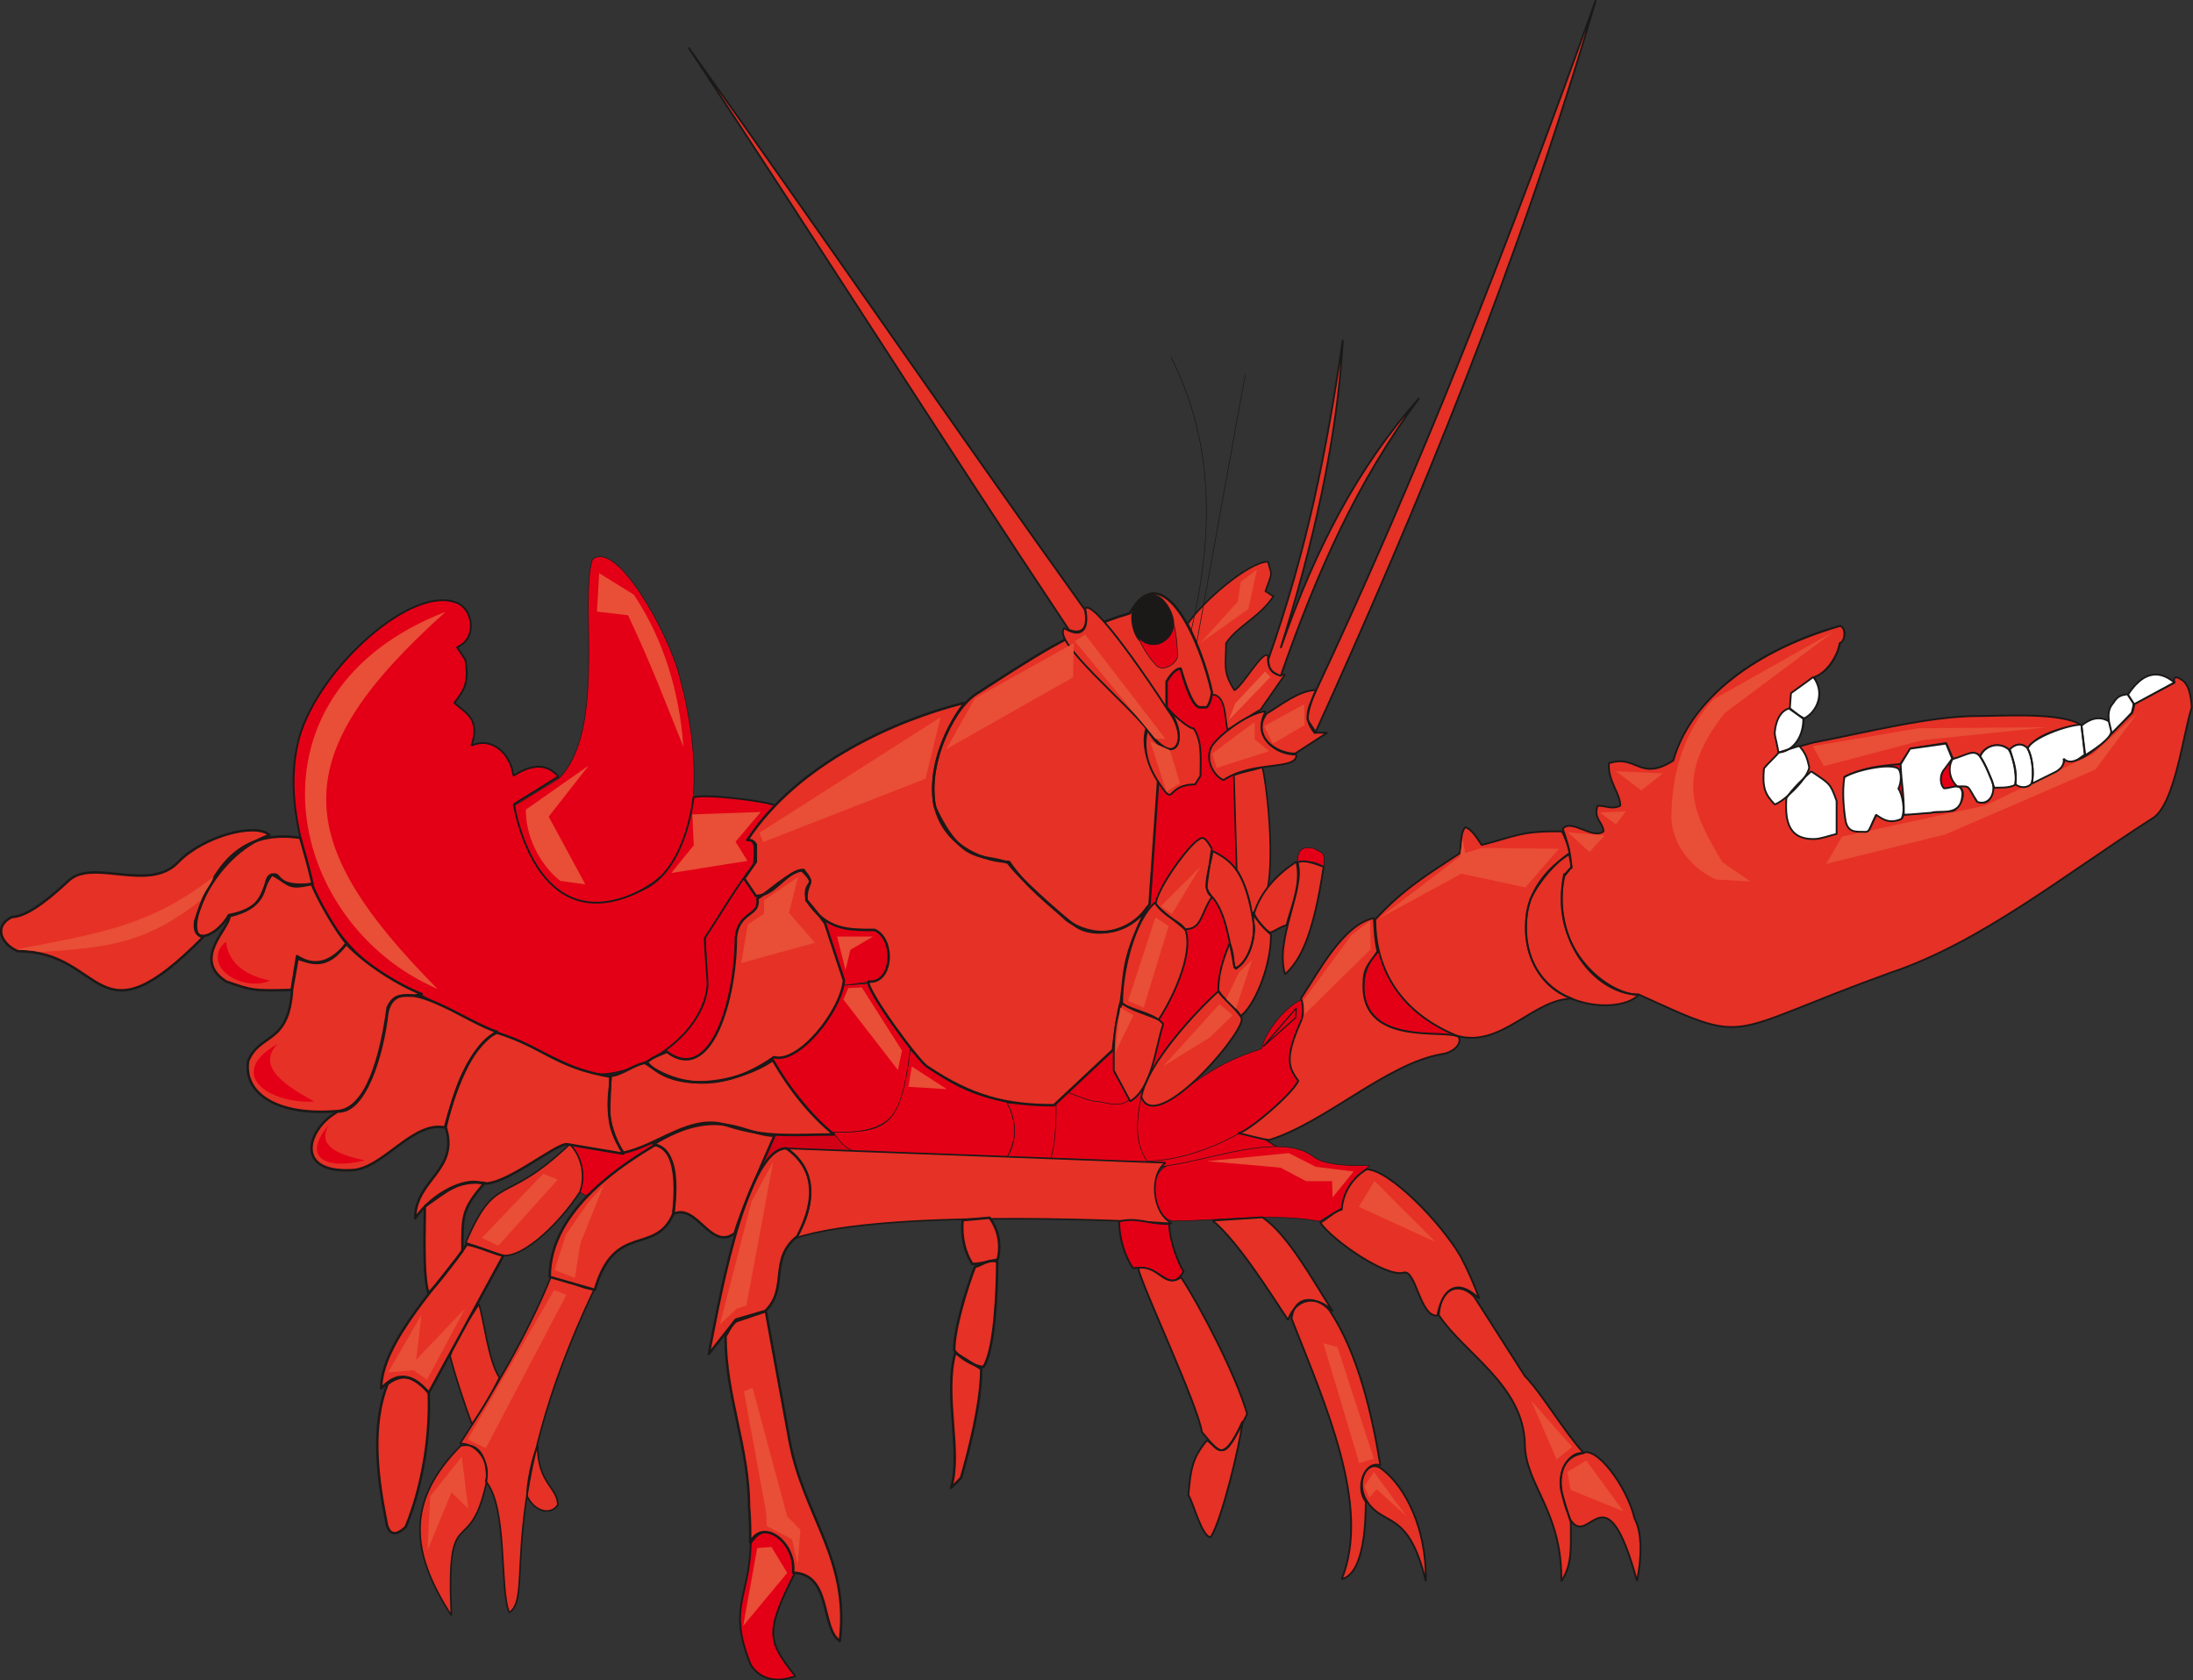 <svg xmlns="http://www.w3.org/2000/svg" xml:space="preserve" width="206.2mm" height="597.128" fill-rule="evenodd" stroke-linejoin="round" stroke-width="28.222" preserveAspectRatio="xMidYMid" version="1.2" viewBox="0 0 20620 15799"><rect x="0" y="0" width="20620" height="15799" fill="#333333" stroke="none"/><defs class="ClipPathGroup"><clipPath id="a" clipPathUnits="userSpaceOnUse"><path d="M0 0h20620v15799H0z"/></clipPath></defs><g class="SlideGroup"><g class="Slide" clip-path="url(#a)"><g class="Page"><g class="com.sun.star.drawing.PolyPolygonShape"><path fill="none" d="M17456 6887h2437v1279h-2437z" class="BoundingBox"/><path fill="#E30016" d="m19068 6888-1611 124 15 36 111 1116 2308-918-823-358Z"/><path fill="none" stroke="#1B1918" d="m19068 6888-1611 124 15 36 111 1116 2308-918-823-358Z"/></g><g class="com.sun.star.drawing.PolyPolygonShape"><path fill="none" d="M6898 10362h1264v799H6898z" class="BoundingBox"/><path fill="#D20016" d="m8160 10363-25 658-1188 138-48-751 1261-45Z"/><path fill="none" stroke="#1B1918" d="m8160 10363-25 658-1188 138-48-751 1261-45Z"/></g><g class="com.sun.star.drawing.ClosedBezierShape"><path fill="none" d="M9725 6070h2440v4990H9725z" class="BoundingBox"/><path fill="#E30016" d="M11235 6076c479 358 425 1654 631 2226l-750 1923 1042 653-2382 175-45-922c500-1352 956-3906 1504-4055Z"/><path fill="none" stroke="#1B1918" stroke-linecap="round" stroke-linejoin="bevel" stroke-width="11" d="M11235 6076c479 358 425 1654 631 2226l-750 1923 1042 653-2382 175-45-922c500-1352 956-3906 1504-4055Z"/></g><g class="com.sun.star.drawing.ClosedBezierShape"><path fill="none" d="M7261 9243h1303v1409H7261z" class="BoundingBox"/><path fill="#E30016" d="M7933 9263c-187 445-362 640-669 685 0 81 528 739 581 698 606 15 659-234 715-791-153-190-274-371-401-609l-226 17Z"/><path fill="none" stroke="#1B1918" stroke-linecap="round" stroke-linejoin="bevel" stroke-width="6" d="M7933 9263c-187 445-362 640-669 685 0 81 528 739 581 698 606 15 659-234 715-791-153-190-274-371-401-609l-226 17Z"/></g><g class="com.sun.star.drawing.ClosedBezierShape"><path fill="none" d="M7833 9865h1711v1048H7833z" class="BoundingBox"/><path fill="#E30016" d="M8560 9868c280 285 531 425 903 486 89 185 117 331-8 554-1297-104-1409 61-1619-262 531 0 630-74 724-778Z"/><path fill="none" stroke="#1B1918" stroke-linecap="round" stroke-linejoin="bevel" stroke-width="6" d="M8560 9868c280 285 531 425 903 486 89 185 117 331-8 554-1297-104-1409 61-1619-262 531 0 630-74 724-778Z"/></g><g class="com.sun.star.drawing.ClosedBezierShape"><path fill="none" d="M9451 10370h483v559h-483z" class="BoundingBox"/><path fill="#E30016" d="m9469 10373 461 10c0 200-7 379-58 542l-418-26c120-155 104-377 15-526Z"/><path fill="none" stroke="#1B1918" stroke-linecap="round" stroke-linejoin="bevel" stroke-width="6" d="m9469 10373 461 10c0 200-7 379-58 542l-418-26c120-155 104-377 15-526Z"/></g><g class="com.sun.star.drawing.ClosedBezierShape"><path fill="none" d="M10040 9862h587v525h-587z" class="BoundingBox"/><path fill="#E30016" d="m10478 9865-435 407c96 35 167 66 238 81 116 0 225 76 342-15-26-38-110-201-153-265l8-208Z"/><path fill="none" stroke="#1B1918" stroke-linecap="round" stroke-linejoin="bevel" stroke-width="6" d="m10478 9865-435 407c96 35 167 66 238 81 116 0 225 76 342-15-26-38-110-201-153-265l8-208Z"/></g><g class="com.sun.star.drawing.ClosedBezierShape"><path fill="none" d="M12197 7966h259v190h-259z" class="BoundingBox"/><path fill="#E30016" d="M12202 8114c-9-161 90-153 156-136 80 51 98 20 93 174-54-38-141-72-249-38Z"/><path fill="none" stroke="#1B1918" stroke-linecap="round" stroke-linejoin="bevel" stroke-width="6" d="M12202 8114c-9-161 90-153 156-136 80 51 98 20 93 174-54-38-141-72-249-38Z"/></g><g class="com.sun.star.drawing.ClosedBezierShape"><path fill="none" d="M11160 5273h932v3317h-932z" class="BoundingBox"/><path fill="#E63126" d="m11602 7288 26 889c54 81 135 282 135 404 292 0 157-1168 107-1367-92 28-176 41-268 74Zm0 0Zm250-616c-79 41-235 150-311 188-26-119-13-330-147-330-33-218-138-495-226-665 132-201 572-584 755-584 35 147 48 71-26 281 26 0 51 41 79 41-132 201-343 282-448 445 0 200-35 266 79 442 80-41 270-387 316-323-15 145 79 201 160 173l-231 332Z"/><path fill="none" stroke="#1B1918" stroke-linecap="round" stroke-linejoin="bevel" stroke-width="15" d="m11602 7288 26 889c54 81 135 282 135 404 292 0 157-1168 107-1367-92 28-176 41-268 74Zm250-616c-79 41-235 150-311 188-26-119-13-330-147-330-33-218-138-495-226-665 132-201 572-584 755-584 35 147 48 71-26 281 26 0 51 41 79 41-132 201-343 282-448 445 0 200-35 266 79 442 80-41 270-387 316-323-15 145 79 201 160 173l-231 332Z"/></g><g class="com.sun.star.drawing.ClosedBezierShape"><path fill="none" d="M10692 9398h1572v1522h-1572z" class="BoundingBox"/><path fill="#E30016" d="M10731 10308c-52 250-57 438 53 608 423 0 1112-282 1432-765-81-104-152-181 16-540 43-71 30-160 5-210-130 50-330 274-377 460-346 109-531 234-850 475-254 115-256-5-279-28Z"/><path fill="none" stroke="#1B1918" stroke-linecap="round" stroke-linejoin="bevel" stroke-width="6" d="M10731 10308c-52 250-57 438 53 608 423 0 1112-282 1432-765-81-104-152-181 16-540 43-71 30-160 5-210-130 50-330 274-377 460-346 109-531 234-850 475-254 115-256-5-279-28Z"/></g><g class="com.sun.star.drawing.ClosedBezierShape"><path fill="none" d="M12822 8945h914v806h-914z" class="BoundingBox"/><path fill="#E30016" d="M12968 8948c-166 137-204 465-23 621 162 158 540 148 787 178-316-117-636-344-764-799Z"/><path fill="none" stroke="#1B1918" stroke-linecap="round" stroke-linejoin="bevel" stroke-width="6" d="M12968 8948c-166 137-204 465-23 621 162 158 540 148 787 178-316-117-636-344-764-799Z"/></g><g class="com.sun.star.drawing.ClosedBezierShape"><path fill="none" d="M10852 10777h2034v709h-2034z" class="BoundingBox"/><path fill="#E30016" d="M12612 11360c33-252 196-336 269-402-30-4-393 23-532-83-304-237-996 39-1370 83-227 101-99 521 54 521 425 0 946-78 1371 3l208-122Z"/><path fill="none" stroke="#1B1918" stroke-linecap="round" stroke-linejoin="bevel" stroke-width="6" d="M12612 11360c33-252 196-336 269-402-30-4-393 23-532-83-304-237-996 39-1370 83-227 101-99 521 54 521 425 0 946-78 1371 3l208-122Z"/></g><g class="com.sun.star.drawing.ClosedBezierShape"><path fill="none" d="M5335 10744h843v498h-843z" class="BoundingBox"/><path fill="#E30016" d="M5514 11238c-28 0-38-28-66-28 71-150 15-364-109-456-7 5 630 94 509 84 78 0 218-91 325-91l-659 491Z"/><path fill="none" stroke="#1B1918" stroke-linecap="round" stroke-linejoin="bevel" stroke-width="6" d="M5514 11238c-28 0-38-28-66-28 71-150 15-364-109-456-7 5 630 94 509 84 78 0 218-91 325-91l-659 491Z"/></g><g class="com.sun.star.drawing.ClosedBezierShape"><path fill="none" d="M7752 8658h607v611h-607z" class="BoundingBox"/><path fill="#E30016" d="M7755 8661c0 121 211 522 183 603l239-33c217 16 232-404 60-494-141 0-286 7-482-76Z"/><path fill="none" stroke="#1B1918" stroke-linecap="round" stroke-linejoin="bevel" stroke-width="6" d="M7755 8661c0 121 211 522 183 603l239-33c217 16 232-404 60-494-141 0-286 7-482-76Z"/></g><g class="com.sun.star.drawing.ClosedBezierShape"><path fill="none" d="M6253 8257h883v1713h-883z" class="BoundingBox"/><path fill="#E30016" d="M7123 8440c53 193-168 81-206 389 15 835-380 1365-661 1040 450-438 406-399 375-1070 126-181 238-532 375-539l117 180Z"/><path fill="none" stroke="#1B1918" stroke-linecap="round" stroke-linejoin="bevel" stroke-width="6" d="M7123 8440c53 193-168 81-206 389 15 835-380 1365-661 1040 450-438 406-399 375-1070 126-181 238-532 375-539l117 180Z"/></g><g class="com.sun.star.drawing.ClosedBezierShape"><path fill="none" d="M4838 5231h1693v3264H4838z" class="BoundingBox"/><path fill="#E30016" d="M5255 7318c450-444 191-1672 315-2058 234-190 708 696 809 1060 229 821 224 1667-254 1985-765 515-1198-150-1284-733l414-254Z"/><path fill="none" stroke="#1B1918" stroke-linecap="round" stroke-linejoin="bevel" stroke-width="6" d="M5255 7318c450-444 191-1672 315-2058 234-190 708 696 809 1060 229 821 224 1667-254 1985-765 515-1198-150-1284-733l414-254Z"/></g><g class="com.sun.star.drawing.ClosedBezierShape"><path fill="none" d="M10711 5659h137v114h-137z" class="BoundingBox"/><path fill="#FFF" d="M10780 5772c37 0 67-25 67-57 0-31-30-56-67-56-36 0-69 25-69 56 0 32 33 57 69 57Z"/></g><g fill="none" class="com.sun.star.drawing.OpenBezierShape"><path d="M11008 3355h340v2571h-340z" class="BoundingBox"/><path stroke="#1B1918" stroke-linecap="round" stroke-linejoin="bevel" stroke-width="6" d="M11202 5922c213-915 213-1761-191-2564"/></g><g fill="none" class="com.sun.star.drawing.LineShape"><path d="M11249 3523h463v2525h-463z" class="BoundingBox"/><path stroke="#1B1918" stroke-linecap="round" stroke-linejoin="bevel" stroke-width="6" d="m11252 6044 456-2518"/></g><g class="com.sun.star.drawing.PolyPolygonShape"><path fill="none" d="M11486 8161h878v835h-878z" class="BoundingBox"/><path fill="#FFF" d="m12282 8161-120 765 201-758-81-7Zm0 0Zm-725 7-71 114 142 332 33 381 73-287-177-540Z"/></g><g class="com.sun.star.drawing.PolyPolygonShape"><path fill="none" d="M11869 9471h326v377h-326z" class="BoundingBox"/><path fill="#E30016" d="m12188 9477-313 364 308-273 5-91Z"/><path fill="none" stroke="#1B1918" stroke-linecap="round" stroke-linejoin="bevel" stroke-width="11" d="m12188 9477-313 364 308-273 5-91Z"/></g><g class="com.sun.star.drawing.ClosedBezierShape"><path fill="none" d="M1877 8567h236v188h-236z" class="BoundingBox"/><path fill="#E30016" d="M1919 8567c-52 53-52 112-23 186 103 8 182-43 215-148-64-13-128-26-192-38Z"/></g><g class="com.sun.star.drawing.PolyPolygonShape"><path fill="none" d="M11554 6314h393v457h-393z" class="BoundingBox"/><path fill="#EB5B40" d="m11895 6314-281 300-60 156 392-406-51-50Z"/></g><g class="com.sun.star.drawing.ClosedBezierShape"><path fill="none" d="M6949 14390h538v1412h-538z" class="BoundingBox"/><path fill="#E30016" d="M7059 14508c189-279 395 38 418 274-290 573-260 644 0 976-148 61-323 46-418-106-220-546-13-619 0-1144Z"/><path fill="none" stroke="#1B1918" stroke-linecap="round" stroke-linejoin="bevel" stroke-width="17" d="M7059 14508c189-279 395 38 418 274-290 573-260 644 0 976-148 61-323 46-418-106-220-546-13-619 0-1144Z"/></g><g class="com.sun.star.drawing.ClosedBezierShape"><path fill="none" d="M3941 10749h7088v4448H3941z" class="BoundingBox"/><path fill="#E63126" d="m10960 10932-3563-135c305 198 260 587 82 843 889-292 3450-147 3541-137-195-101-213-470-60-571Zm0 0Zm-5905 2660c0 356 190 394 190 557-74 107-223 56-290-84 0-120 49-364 100-473Zm0 0Zm-823-843c50 201 149 488 205 640 84-114 181-277 259-437-106-163-142-528-193-691-104 163-221 330-271 488Zm0 0Zm101 843c-520 522-474 999-89 1596-51-1111 165-508 328-1240 15-109 0-402-239-356Zm0 0Zm846-1585c-208 521-564 1123-853 1565 149-8 299 178 241 355 208 238 129 1017 221 1233 244-147-163-1013 800-3039-135 0-277-114-409-114Zm0 0Zm274-801c56-155 16-338-96-449-628 599-689 251-978 927l302 106c181 93 569-269 772-584Z"/><path fill="none" stroke="#1B1918" stroke-linecap="round" stroke-linejoin="bevel" stroke-width="15" d="m10960 10932-3563-135c305 198 260 587 82 843 889-292 3450-147 3541-137-195-101-213-470-60-571Zm-5905 2660c0 356 190 394 190 557-74 107-223 56-290-84 0-120 49-364 100-473Zm-823-843c50 201 149 488 205 640 84-114 181-277 259-437-106-163-142-528-193-691-104 163-221 330-271 488Zm101 843c-520 522-474 999-89 1596-51-1111 165-508 328-1240 15-109 0-402-239-356Z"/><path fill="none" stroke="#1B1918" stroke-linecap="round" stroke-linejoin="bevel" stroke-width="15" d="M5179 12007c-208 521-564 1123-853 1565 149-8 299 178 241 355 208 238 129 1017 221 1233 244-147-163-1013 800-3039-135 0-277-114-409-114Zm274-801c56-155 16-338-96-449-628 599-689 251-978 927l302 106c181 93 569-269 772-584Z"/></g><g class="com.sun.star.drawing.ClosedBezierShape"><path fill="none" d="M10514 11461h625v590h-625z" class="BoundingBox"/><path fill="#E30016" d="M10523 11483c0 157 50 318 129 440 278-38 340 259 477 31-58-89-135-306-135-446-214 0-288-65-471-25Z"/><path fill="none" stroke="#1B1918" stroke-linecap="round" stroke-linejoin="bevel" stroke-width="17" d="M10523 11483c0 157 50 318 129 440 278-38 340 259 477 31-58-89-135-306-135-446-214 0-288-65-471-25Z"/></g><g class="com.sun.star.drawing.ClosedBezierShape"><path fill="none" d="M15674 5876h1680v2464h-1680z" class="BoundingBox"/><path fill="#E30016" d="M17303 5885c-521 137-1715 632-1614 1809 104 970 1164 604 1507 363 53 0 86-145 86-221-198 69-510 148-482-343-28 0-82 64-107 64-114-125-107-130-107-343l137-143-33-186c21-106 49-226 148-228l5-140c89-51 134-84 211-168 122-2 223-180 249-312 73-69 33-132 0-152Z"/><path fill="none" stroke="#1B1918" stroke-linecap="round" stroke-linejoin="bevel" stroke-width="17" d="M17303 5885c-521 137-1715 632-1614 1809 104 970 1164 604 1507 363 53 0 86-145 86-221-198 69-510 148-482-343-28 0-82 64-107 64-114-125-107-130-107-343l137-143-33-186c21-106 49-226 148-228l5-140c89-51 134-84 211-168 122-2 223-180 249-312 73-69 33-132 0-152Z"/></g><g class="com.sun.star.drawing.ClosedBezierShape"><path fill="none" d="M2751 5634h4552v4477H2751z" class="BoundingBox"/><path fill="#E30016" d="m5251 7300-421 262c117 576 466 1224 1266 775 234-135 376-473 425-839 78-40 693 33 772 77-237 251-125 147-272 327 81-10 81 48 68 226-165 206-304 452-462 691 0 125 26 367 26 446-54 563-859 960-1194 800-575-277-1294-559-1876-920-211-122-584-524-660-887-109-402-238-846-109-1326 185-649 1074-1458 1496-1258 137 66 180 330-13 411l79 119c35 211-8 280-104 404 99 92 251 148 160 403 175-87 365 56 396 282 150-94 296-133 423 7Z"/><path fill="none" stroke="#1B1918" stroke-linecap="round" stroke-linejoin="bevel" stroke-width="17" d="m5251 7300-421 262c117 576 466 1224 1266 775 234-135 376-473 425-839 78-40 693 33 772 77-237 251-125 147-272 327 81-10 81 48 68 226-165 206-304 452-462 691 0 125 26 367 26 446-54 563-859 960-1194 800-575-277-1294-559-1876-920-211-122-584-524-660-887-109-402-238-846-109-1326 185-649 1074-1458 1496-1258 137 66 180 330-13 411l79 119c35 211-8 280-104 404 99 92 251 148 160 403 175-87 365 56 396 282 150-94 296-133 423 7Z"/></g><g class="com.sun.star.drawing.ClosedBezierShape"><path fill="none" d="M-2 5568h11410v9874H-2z" class="BoundingBox"/><path fill="#E63126" d="M10623 5766c-551 160-947 442-1450 762-239 162-478 726-373 1087 106 363 480 488 688 488 160 238 394 409 546 551 234 162 569 167 775-153l81-1168c-81-119-160-320-109-483 216 399 447 104 188-200v-244c25-38 76-120 132-120 25 82 104 364 183 364h56c25 0 55-102 55-143-99-452-454-1304-772-741Zm0 0Zm-1552 841c-641 160-1568 566-2043 1290 26 0 53 0 79 43v163l-109 157 109 163c185 0 289-244 449-244 120 150 26 94 26 282 185 284 381 282 642 282 196 86 171 510-58 485-25 79 479 762 555 802 421 282 739 361 1189 361l556-521c0-55 53-416 73-449 41-305 8-394 244-887-145 226-492 300-675 168-107-74-552-470-628-589-233-94-429 38-691-531-91-521 285-978 282-975Zm0 0Zm-1230 4059c-373 0-630 36-998-83-343-121-656 190-983 254-183-280-122-400-122-723 107 0 241-122 348-122 277 308 889 176 1181-25 162 282 353 518 574 699Zm0 0Zm-719-2218c79-43 315-264 419-264 168 167-2 74 46 287-25-41 129 150 170 208l178 539c-28 289-427 787-658 721-297 213-757 381-1206 58 68-66 149-81 198-109 421 318 650-503 650-1067 23-261 229-200 203-373Zm0 0Zm1929 3024c-15 162 23 304 91 411 79 0 148-23 239-41 33-134 10-276-76-393l-254 23Zm0 0Zm117 436c-79 204-196 585-196 785 54 82 198 158 275 158 109-160 129-744 129-988-81-36-160 45-208 45Zm0 0Zm-186 811c-111 401 66 937-40 1270l94-94c73-252 190-704 190-1024l-244-152Zm0 0Zm-1781-391 221 1209c132 718 569 1110 475 1892-183-122-74-633-440-643 31-284-287-523-403-284 0-81 0-229-11-333 0-564-221-1041-221-1605 26-41 49-102 99-142l280-94Zm0 0Zm-536 401 254-323 277-81c221-213 30-488 300-701 243-462 78-701-102-828-399 0-666 1628-729 1933Zm0 0Zm617-2052c-86 200-310 688-373 917-226 172-356-285-577-181 41-335 21-607-188-655 615-377 849-81 1138-81Zm0 0Zm-1123 88c-264 161-990 595-990 1240l424 122c185-645 566-318 737-714 25-223 40-620-171-648Zm0 0Zm-2514 2246c-165 406-86 922-15 1283 20 144 91 152 185 61 140-336 234-808 216-1258-104-124-216-213-386-86Zm0 0Zm744-1311c-213 323-805 910-805 1354 165-180 300-117 449 38l699-1285c-117-31-236-89-343-107Zm0 0Zm168-579c-264-23-348 76-562 221 0 201-20 653 33 813 54-38 267-318 320-394 0-325-10-388 209-640Zm0 0Zm117-1411c447 140 541 323 1069 414-13 199-74 390 117 723l-526-89c-102-18-622 427-818 363-140-46-442 86-612 333 0-363 417-452 287-856 63-293 246-806 483-888Zm0 0Zm-491 890c-307-63-591 402-886 402-542 23-399-402-119-552 251 12 416-514 464-925 82-437 765 109 1029 173-290 200-386 538-488 902Zm0 0Zm-929-1728c-178 254-333 181-456 140l-51 287c-30 528-307 409-414 678-45 313 290 513 824 470 292 0 429-531 488-975 81-173 175-79 320-127-208-79-526-275-711-473Zm0 0Zm-323-561c-232 56-204 0-374-89-122 152-49 307-399 391 0 119-361 404-31 615 244 84 249 89 615 79l51-318c219 145 377-13 468-117-83-89-264-396-330-561Zm0 0Zm-397-460c-130-119-617 8-856 252-274 294-800-36-1031 175-120 112-374 343-534 343-179 86-101 256 54 322 830 0 716 910 1745-134-209-10 73-767 622-958Zm0 0Zm289 26c-485-69-789 160-988 784-30 232 199 145 318-58 439-79 287-371 411-379 89-25 11 127 375 87-49-206-66-259-116-434Z"/><path fill="none" stroke="#1B1918" stroke-linecap="round" stroke-width="23" d="M10623 5766c-551 160-947 442-1450 762-239 162-478 726-373 1087 106 363 480 488 688 488 160 238 394 409 546 551 234 162 569 167 775-153l81-1168c-81-119-160-320-109-483 216 399 447 104 188-200v-244c25-38 76-120 132-120 25 82 104 364 183 364h56c25 0 55-102 55-143-99-452-454-1304-772-741Z"/><path fill="none" stroke="#1B1918" stroke-linecap="round" stroke-width="23" d="M9071 6607c-641 160-1568 566-2043 1290 26 0 53 0 79 43v163l-109 157 109 163c185 0 289-244 449-244 120 150 26 94 26 282 185 284 381 282 642 282 196 86 171 510-58 485-25 79 479 762 555 802 421 282 739 361 1189 361l556-521c0-55 53-416 73-449 41-305 8-394 244-887-145 226-492 300-675 168-107-74-552-470-628-589-233-94-429 38-691-531-91-521 285-978 282-975Zm-1230 4059c-373 0-630 36-998-83-343-121-656 190-983 254-183-280-122-400-122-723 107 0 241-122 348-122 277 308 889 176 1181-25 162 282 353 518 574 699Z"/><path fill="none" stroke="#1B1918" stroke-linecap="round" stroke-width="23" d="M7122 8448c79-43 315-264 419-264 168 167-2 74 46 287-25-41 129 150 170 208l178 539c-28 289-427 787-658 721-297 213-757 381-1206 58 68-66 149-81 198-109 421 318 650-503 650-1067 23-261 229-200 203-373Zm1929 3024c-15 162 23 304 91 411 79 0 148-23 239-41 33-134 10-276-76-393l-254 23Z"/><path fill="none" stroke="#1B1918" stroke-linecap="round" stroke-width="23" d="M9168 11908c-79 204-196 585-196 785 54 82 198 158 275 158 109-160 129-744 129-988-81-36-160 45-208 45Z"/><path fill="none" stroke="#1B1918" stroke-linecap="round" stroke-width="23" d="M8982 12719c-111 401 66 937-40 1270l94-94c73-252 190-704 190-1024l-244-152Zm-1781-391 221 1209c132 718 569 1110 475 1892-183-122-74-633-440-643 31-284-287-523-403-284 0-81 0-229-11-333 0-564-221-1041-221-1605 26-41 49-102 99-142l280-94Z"/><path fill="none" stroke="#1B1918" stroke-linecap="round" stroke-width="23" d="m6665 12729 254-323 277-81c221-213 30-488 300-701 243-462 78-701-102-828-399 0-666 1628-729 1933Z"/><path fill="none" stroke="#1B1918" stroke-linecap="round" stroke-width="23" d="M7282 10677c-86 200-310 688-373 917-226 172-356-285-577-181 41-335 21-607-188-655 615-377 849-81 1138-81Z"/><path fill="none" stroke="#1B1918" stroke-linecap="round" stroke-width="23" d="M6159 10765c-264 161-990 595-990 1240l424 122c185-645 566-318 737-714 25-223 40-620-171-648Zm-2514 2246c-165 406-86 922-15 1283 20 144 91 152 185 61 140-336 234-808 216-1258-104-124-216-213-386-86Z"/><path fill="none" stroke="#1B1918" stroke-linecap="round" stroke-width="23" d="M4389 11700c-213 323-805 910-805 1354 165-180 300-117 449 38l699-1285c-117-31-236-89-343-107Z"/><path fill="none" stroke="#1B1918" stroke-linecap="round" stroke-width="23" d="M4557 11121c-264-23-348 76-562 221 0 201-20 653 33 813 54-38 267-318 320-394 0-325-10-388 209-640Z"/><path fill="none" stroke="#1B1918" stroke-linecap="round" stroke-width="23" d="M4674 9710c447 140 541 323 1069 414-13 199-74 390 117 723l-526-89c-102-18-622 427-818 363-140-46-442 86-612 333 0-363 417-452 287-856 63-293 246-806 483-888Z"/><path fill="none" stroke="#1B1918" stroke-linecap="round" stroke-width="23" d="M4183 10600c-307-63-591 402-886 402-542 23-399-402-119-552 251 12 416-514 464-925 82-437 765 109 1029 173-290 200-386 538-488 902Z"/><path fill="none" stroke="#1B1918" stroke-linecap="round" stroke-width="23" d="M3254 8872c-178 254-333 181-456 140l-51 287c-30 528-307 409-414 678-45 313 290 513 824 470 292 0 429-531 488-975 81-173 175-79 320-127-208-79-526-275-711-473Z"/><path fill="none" stroke="#1B1918" stroke-linecap="round" stroke-width="23" d="M2931 8311c-232 56-204 0-374-89-122 152-49 307-399 391 0 119-361 404-31 615 244 84 249 89 615 79l51-318c219 145 377-13 468-117-83-89-264-396-330-561Zm-397-460c-130-119-617 8-856 252-274 294-800-36-1031 175-120 112-374 343-534 343-179 86-101 256 54 322 830 0 716 910 1745-134-209-10 73-767 622-958Z"/><path fill="none" stroke="#1B1918" stroke-linecap="round" stroke-width="23" d="M2823 7877c-485-69-789 160-988 784-30 232 199 145 318-58 439-79 287-371 411-379 89-25 11 127 375 87-49-206-66-259-116-434Z"/></g><g class="com.sun.star.drawing.ClosedBezierShape"><path fill="none" d="M6465-6h14153v14882H6465z" class="BoundingBox"/><path fill="#E63126" d="M11925 6201c364-1034 549-1958 701-3006-50 939-284 1942-584 2897 330-945 729-1704 1303-2350-581 780-960 1629-1303 2614-66-33-112-43-117-155Zm0 0Zm-1722-465C8899 3915 7779 2273 6474 447c1262 1910 2311 3572 3577 5475 165 61 173-74 152-186Zm0 0Zm-195 170c170 107 236 0 195-182 64-117 630 718 780 955 198 259 86 561-188 190-193-254-913-846-787-963Zm0 0Zm779 956c224 378 425 104 199-199 27 41 185 186 238 186 82 122 64 282 64 444l-51 82c-295 0-173 243-356-39-109-170-129-332-94-474Zm0 0Zm1565-321c1008-2146 1829-4242 2652-6538-716 2456-1669 4755-2639 6892-120-140-59-244-13-354Zm0 0Zm-442 168c132-79 307-221 465-221-25 43-81 201-81 280l81 121h104l-302 196c-181 0-419-170-267-376Zm0 0Zm-10-20c-125 236 84 406 290 406 5 153-402 51-686 239-92-38-183-198-107-323 81-119 371-322 503-322Zm0 0Zm-338 2179c-58 140-107 285-107 445 51 83 158 162 209 241 122-86 287-450 287-767-51-41-145-158-176-196 54 295-63 452-154 518-36-35-6-111-59-241Zm0 0Zm-104 450c-183 162-671 675-726 995 129 356 916-538 944-724 0-81-200-213-218-271Zm0 0Zm-909 117c-82 200-77 386-77 629l155 290c206-124 232-483 310-726-81-102-269-120-388-193Zm0 0Zm312-950c-185 160-310 619-310 942 38 58 277 124 343 160 109-163 333-600 254-841-51-58-264-200-287-261Zm0 0Zm533-506c-53-94-81-124-129-81-81 43-373 434-399 597 89 134 221 157 277 241 158 0 145-142 251-302-25-41-38-51-50-94l50-361Zm0 0Zm8 23c-23 150-112 363-10 424 140 153 170 450 216 673 107 0 201-282 183-399-76-490-193-602-389-698Zm0 0Zm389 587c68-224 238-384 399-488 50 203-44 412-94 599-31 0-112 54-148 67-25 0-112-77-157-178Zm0 0Zm409-480c78 236-219 724-117 1051 132-122 261-327 363-1013-25 0-168-76-246-38Zm0 0Zm3533-958c-315 201-348-63-605 25-12 168 107 280 107 399-79 38-132 0-213 0-44 120 55 163 55 242-106 78-297-122-383-26 41 117 79 244 79 363l-66 87c-148 706 442 1122 703 1110 1070 487 767 371 2366-206 846-282 1641-925 2461-1450 211-120 292-800 371-1044-5-94-23-229-107-267-22-20-78-30-53 33l-378 201c-8 40-16 71-23 86-221 213-452 511-635 439-21 127-209 181-305 221-71 54-102 31-152 8-107 28-102 28-206 28-41 165-81 150-158 137-48-61-53-178-183-150 115 59-2 237-50 237l-458 35-17 36c-92 43-163 12-239-36l-79 160c-56 0-114 5-167-28-82-101-59-330-56-488 175-86 345-104 525-119l99-147 333-51 64 147c155-12 155-99 256-25 26-76 163-155 280-53 17-21 68-97 167-21 79-112 257-185 503-218-188-122-736-84-973-84-452 0-1051 155-1545 249l-218 61c91-84 139-219 124-282 235-158 133-323 102-394 115-40 219-193 239-320 56-13 61-157 0-160-879 257-1418 742-1565 1265Zm0 0Zm-976 879c0 38 21 91 21 132-28 0-46 56-71 56-125 625 297 1133 703 1133-200 221-1171 127-1051-783 56-282 269-462 398-538Zm0 0Zm-1061 1707c421 122 719-348 1087-348-341-109-528-526-391-937 81-171 233-343 365-430 0-40-45-165-71-205-383-8-449 50-754 127-53-79-102-155-155-166-48 54-36 163-51 244-297 196-533 336-795 623 3 548 310 904 765 1092Zm0 0Zm-1461-142c28-77 18-143-2-209 162-241 396-696 685-754 6 114 11 213 34 312-51 82-130 148-130 270-53 642 765 454 894 535 33 64-48 145-155 161-518 86-1095 642-1625 807-54 0-270-63-295-63 79 0 521-376 566-493-89-119-134-206 28-566Zm0 0Zm-1534 2327c41 181 561 1285 600 1542 208 251 213 251 426-170-104-361-437-1004-622-1285-160 111-211-120-404-87Zm0 0Zm645 1621c-127 160-150 246-172 513 48 76 127 396 210 396 104-163 272-851 300-1090-203 452-249 214-338 181Zm0 0Zm1654 274c-135-119-269 112-145 300 157 241 389 71 551 749 10-500-195-886-406-1049Zm0 0Zm-856-1420c317 808 749 1763 472 2449 219-51 226-569 226-729-101-122-15-389 137-341-78-482-210-1051-475-1452-91-120-327-178-360 73Zm0 0Zm-742-922c239 201 523 653 709 935 71-206 272-241 421-81-182-280-421-724-663-884l-467 30Zm0 0Zm2113 894c33-183 143-396 394-160-51-142-112-277-175-396-186-320-673-819-884-819-119 69-224 207-234 380-51 0-178 119-203 119 107 162 622 521 785 472 117-33 152 419 317 404Zm0 0Zm1377 1293c-127-20-254 155-211 361l89 292c0 241 15 391-89 551 8-660-338-904-343-1285-10-556-571-856-810-1217 23-284 213-302 333-173l477 747c158 160 369 523 554 724Zm0 0Zm-15 3c-142 25-305 157-112 622 180 282 328-516 627 577 46-216 49-458-22-585-69-299-364-698-493-614Z"/><path fill="none" stroke="#1B1918" stroke-linecap="round" stroke-linejoin="bevel" stroke-width="17" d="M11925 6201c364-1034 549-1958 701-3006-50 939-284 1942-584 2897 330-945 729-1704 1303-2350-581 780-960 1629-1303 2614-66-33-112-43-117-155Zm-1722-465C8899 3915 7779 2273 6474 447c1262 1910 2311 3572 3577 5475 165 61 173-74 152-186Z"/><path fill="none" stroke="#1B1918" stroke-linecap="round" stroke-linejoin="bevel" stroke-width="17" d="M10008 5906c170 107 236 0 195-182 64-117 630 718 780 955 198 259 86 561-188 190-193-254-913-846-787-963Z"/><path fill="none" stroke="#1B1918" stroke-linecap="round" stroke-linejoin="bevel" stroke-width="17" d="M10787 6862c224 378 425 104 199-199 27 41 185 186 238 186 82 122 64 282 64 444l-51 82c-295 0-173 243-356-39-109-170-129-332-94-474Zm1565-321c1008-2146 1829-4242 2652-6538-716 2456-1669 4755-2639 6892-120-140-59-244-13-354Z"/><path fill="none" stroke="#1B1918" stroke-linecap="round" stroke-linejoin="bevel" stroke-width="17" d="M11910 6709c132-79 307-221 465-221-25 43-81 201-81 280l81 121h104l-302 196c-181 0-419-170-267-376Z"/><path fill="none" stroke="#1B1918" stroke-linecap="round" stroke-linejoin="bevel" stroke-width="17" d="M11900 6689c-125 236 84 406 290 406 5 153-402 51-686 239-92-38-183-198-107-323 81-119 371-322 503-322Zm-338 2179c-58 140-107 285-107 445 51 83 158 162 209 241 122-86 287-450 287-767-51-41-145-158-176-196 54 295-63 452-154 518-36-35-6-111-59-241Z"/><path fill="none" stroke="#1B1918" stroke-linecap="round" stroke-linejoin="bevel" stroke-width="17" d="M11458 9318c-183 162-671 675-726 995 129 356 916-538 944-724 0-81-200-213-218-271Z"/><path fill="none" stroke="#1B1918" stroke-linecap="round" stroke-linejoin="bevel" stroke-width="17" d="M10549 9435c-82 200-77 386-77 629l155 290c206-124 232-483 310-726-81-102-269-120-388-193Z"/><path fill="none" stroke="#1B1918" stroke-linecap="round" stroke-linejoin="bevel" stroke-width="17" d="M10861 8485c-185 160-310 619-310 942 38 58 277 124 343 160 109-163 333-600 254-841-51-58-264-200-287-261Z"/><path fill="none" stroke="#1B1918" stroke-linecap="round" stroke-linejoin="bevel" stroke-width="17" d="M11394 7979c-53-94-81-124-129-81-81 43-373 434-399 597 89 134 221 157 277 241 158 0 145-142 251-302-25-41-38-51-50-94l50-361Z"/><path fill="none" stroke="#1B1918" stroke-linecap="round" stroke-linejoin="bevel" stroke-width="17" d="M11402 8002c-23 150-112 363-10 424 140 153 170 450 216 673 107 0 201-282 183-399-76-490-193-602-389-698Zm389 587c68-224 238-384 399-488 50 203-44 412-94 599-31 0-112 54-148 67-25 0-112-77-157-178Z"/><path fill="none" stroke="#1B1918" stroke-linecap="round" stroke-linejoin="bevel" stroke-width="17" d="M12200 8109c78 236-219 724-117 1051 132-122 261-327 363-1013-25 0-168-76-246-38Zm3533-958c-315 201-348-63-605 25-12 168 107 280 107 399-79 38-132 0-213 0-44 120 55 163 55 242-106 78-297-122-383-26 41 117 79 244 79 363l-66 87c-148 706 442 1122 703 1110 1070 487 767 371 2366-206 846-282 1641-925 2461-1450 211-120 292-800 371-1044-5-94-23-229-107-267-22-20-78-30-53 33l-378 201c-8 40-16 71-23 86-221 213-452 511-635 439-21 127-209 181-305 221-71 54-102 31-152 8-107 28-102 28-206 28-41 165-81 150-158 137-48-61-53-178-183-150 115 59-2 237-50 237l-458 35-17 36c-92 43-163 12-239-36l-79 160c-56 0-114 5-167-28-82-101-59-330-56-488 175-86 345-104 525-119l99-147 333-51 64 147c155-12 155-99 256-25 26-76 163-155 280-53 17-21 68-97 167-21 79-112 257-185 503-218-188-122-736-84-973-84-452 0-1051 155-1545 249l-218 61c91-84 139-219 124-282 235-158 133-323 102-394 115-40 219-193 239-320 56-13 61-157 0-160-879 257-1418 742-1565 1265Z"/><path fill="none" stroke="#1B1918" stroke-linecap="round" stroke-linejoin="bevel" stroke-width="17" d="M14757 8030c0 38 21 91 21 132-28 0-46 56-71 56-125 625 297 1133 703 1133-200 221-1171 127-1051-783 56-282 269-462 398-538Z"/><path fill="none" stroke="#1B1918" stroke-linecap="round" stroke-linejoin="bevel" stroke-width="17" d="M13696 9737c421 122 719-348 1087-348-341-109-528-526-391-937 81-171 233-343 365-430 0-40-45-165-71-205-383-8-449 50-754 127-53-79-102-155-155-166-48 54-36 163-51 244-297 196-533 336-795 623 3 548 310 904 765 1092Z"/><path fill="none" stroke="#1B1918" stroke-linecap="round" stroke-linejoin="bevel" stroke-width="17" d="M12235 9595c28-77 18-143-2-209 162-241 396-696 685-754 6 114 11 213 34 312-51 82-130 148-130 270-53 642 765 454 894 535 33 64-48 145-155 161-518 86-1095 642-1625 807-54 0-270-63-295-63 79 0 521-376 566-493-89-119-134-206 28-566Zm-1534 2327c41 181 561 1285 600 1542 208 251 213 251 426-170-104-361-437-1004-622-1285-160 111-211-120-404-87Z"/><path fill="none" stroke="#1B1918" stroke-linecap="round" stroke-linejoin="bevel" stroke-width="17" d="M11346 13543c-127 160-150 246-172 513 48 76 127 396 210 396 104-163 272-851 300-1090-203 452-249 214-338 181Zm1654 274c-135-119-269 112-145 300 157 241 389 71 551 749 10-500-195-886-406-1049Z"/><path fill="none" stroke="#1B1918" stroke-linecap="round" stroke-linejoin="bevel" stroke-width="17" d="M12144 12397c317 808 749 1763 472 2449 219-51 226-569 226-729-101-122-15-389 137-341-78-482-210-1051-475-1452-91-120-327-178-360 73Z"/><path fill="none" stroke="#1B1918" stroke-linecap="round" stroke-linejoin="bevel" stroke-width="17" d="M11402 11475c239 201 523 653 709 935 71-206 272-241 421-81-182-280-421-724-663-884l-467 30Zm2113 894c33-183 143-396 394-160-51-142-112-277-175-396-186-320-673-819-884-819-119 69-224 207-234 380-51 0-178 119-203 119 107 162 622 521 785 472 117-33 152 419 317 404Z"/><path fill="none" stroke="#1B1918" stroke-linecap="round" stroke-linejoin="bevel" stroke-width="17" d="M14892 13662c-127-20-254 155-211 361l89 292c0 241 15 391-89 551 8-660-338-904-343-1285-10-556-571-856-810-1217 23-284 213-302 333-173l477 747c158 160 369 523 554 724Z"/><path fill="none" stroke="#1B1918" stroke-linecap="round" stroke-linejoin="bevel" stroke-width="17" d="M14877 13665c-142 25-305 157-112 622 180 282 328-516 627 577 46-216 49-458-22-585-69-299-364-698-493-614Z"/></g><g class="com.sun.star.drawing.ClosedBezierShape"><path fill="none" d="M157 5354h19945v9933H157z" class="BoundingBox"/><path fill="#E94E36" d="M4190 5752c-1953 752-1539 2911-76 3546-1397-1410-1420-2205 76-3546Zm0 0Zm754 1860c0 312 183 561 324 670l236 33-345-637 376-480-591 414Zm0 0Zm669-1862 293 35c226 483 335 778 520 1237-38-520-185-1006-465-1430l-327-203-21 361Zm0 0ZM1886 8465c-493 389-843 447-1511 485-74-18-145-15-218-25 784-153 1242-214 1851-681-23 74-96 147-122 221Zm0 0Zm4426-257 716-114-112-180 237-280-643 23 13 290-211 261Zm0 0Zm2532-1465L7140 7830l38 86 1524-594 142-579Zm0 0Zm1253-696-930 518-269 478 1191-674 8-322Zm0 0Zm106-81 755 980h-94l-757-917 96-63Zm0 0Zm676 175 58 114 51-30-30-148-79 64Zm0 0Zm787-671-28 186-353 391 452-320 82-373-153 116Zm0 0Zm-851 1501 153 473 127-81-94-310-186-82Zm0 0Zm983-185-401 300 43 134 493-157-135-112v-165Zm0 0Zm465-165-378 206 84 165 297-175-3-196Zm0 0Zm-1349 1900 107 71 267-444-374 373Zm0 0Zm-50 104-257 785 147 63 234-767-124-81Zm0 0Zm-206 920-125-72-48 425 173-353Zm0 0Zm808-105-526 582 437-269 213-208-124-105Zm0 0Zm185-299-122 251 92 92 152-458-122 115Zm0 0Zm-4148-894-84 335 244 282-693 190 61-363 152-99 3-130 317-215Zm0 0Zm706 558h-338l79 315 46-190 213-125Zm0 0Zm-279 592 513 663 38-183-378-594-127 7-46 107Zm0 0Zm643 630-31 191 361 22-330-213Zm0 0Zm-4043 1611 155 74 560-622-138-54-577 602Zm0 0Zm-566 722-315 543 239-20 127 89 360-673-462 485 51-424Zm0 0Zm378 1336 61 488-157-153-226 544 25-508 297-371Zm0 0Zm984-1522-758 1441-170-82 812-1404 116 45Zm0 0Zm211-876-216 310-106 333 190 73 53-327 219-544-140 155Zm0 0Zm1529 0-297 1153 163-150 86-25 252-1354-204 376Zm0 0Zm135 2906 10 145 236 124 54 236 25-327-124-125-326-1211-81 35 206 1123Zm0 0Zm-81 350 134-10 148 244-414 498 132-732Zm0 0Zm5456-1889 342 1049-137 43-338-1128 133 36Zm0 0Zm342 1173-88 137 45 104 69-78 277 251-303-414Zm0 0Zm1997-107-178 107 31 170 496 201-349-478Zm0 0Zm-518-563 239 553 147-117-386-436Zm0 0Zm-1473-2065-148 243 722 331-574-574Zm0 0Zm-394 154 198-243-356-44-254-129-769 76 691 61 241 127h244l5 152Zm0 0Zm180-2469-452 614 5 137 625-614-5-267-173 130Zm0 0Zm1042-905-23 168-770 589 782-426 602 129 315-363-726-8-155 48-25-137Zm0 0Zm990-58 203 185 143-155-346-30Zm0 0Zm302-185 151 111 94-124-245 13Zm0 0Zm151-389 237 180 205-160-442-20Zm0 0Zm2045-1311-1128 635c-320 348-393 772-396 1100 0 300 241 521 422 594l322 18-264-180c-274-460-457-795 20-1402l1024-765Zm0 0Zm79 1926 1348-293 1016-485 417-386-399 534-1409 609-1121 277 148-256Zm0 0Zm-275-851 107 188 925-244 1176-122-1214 10-994 168Z"/></g><g class="com.sun.star.drawing.ClosedBezierShape"><path fill="none" d="M16572 6333h3883v1565h-3883z" class="BoundingBox"/><path fill="#FFF" d="m20066 6621 379-205c-87-69-252-167-437 116l58 89Zm0 0Zm-236 161c8 38 18 77 26 112 63-66 127-127 188-194 7-25 15-56 17-86-17-28-38-59-56-87-58 8-94 16-134 82-43 48-51 99-41 173Zm0 0Zm-223 318c35-21 259-160 243-229l-22-89c-84-53-176-28-257 41l36 277Zm0 0Zm-541-61c30-99 376-226 505-226l31 282-61 43c-44 23-94 38-138-5 11 51-22 94-71 122l-226 112c21-115-2-262-40-328Zm0 0Zm-447 74c40-102 172-140 259-74 38 23 94 251 68 340-51 33-172 26-195 26-26-84-79-209-132-292Zm0 0Zm279-69c30 109 69 185 53 330 43 38 125 36 153-13 23-96 5-256-41-327-53-54-117-38-165 10Zm0 0Zm-170 292c46 114-21 242-135 204-105-158-56-148-189-146-76-66-91-180-46-256 230-71 228-147 370 198Zm0 0Zm-372-203-58-142-338 48-89 147c7 188 33 272 30 474 54 0 229-18 254-18 94-31 292 48 297-184-12-109-101-46-172-46-36-28-49-124 5-183l71-96Zm0 0Zm-506 282c34-71 28-168-5-191-86-53-416 23-503 84-22 135-7 301 13 418 23 89 76 91 125 94 111 0 71 25 160-160 78 55 134 83 238 40 44-78 6-242-28-285Zm0 0Zm-820-163c180 120 180 115 239 278v310c-61 15-153 48-208 48-275 8-272-221-265-383 51-85 183-207 234-253Zm0 0Zm-112-239-193 61c-28 39-96 97-139 150-17 181 10 244 101 339 79-23 297-224 325-346-23-107-38-135-94-204Zm0 0Zm-89-354 127 100c0 204-129 315-236 315 0-40-30-139-33-180 10-142 69-219 142-235Zm0 0Zm11-142 210-152c115 150 33 330-86 389-48-25-81-49-135-87 3-63 5-63 11-150Z"/><path fill="none" stroke="#1B1918" stroke-linecap="round" stroke-linejoin="bevel" stroke-width="17" d="m20066 6621 379-205c-87-69-252-167-437 116l58 89Z"/><path fill="none" stroke="#1B1918" stroke-linecap="round" stroke-linejoin="bevel" stroke-width="17" d="M19830 6782c8 38 18 77 26 112 63-66 127-127 188-194 7-25 15-56 17-86-17-28-38-59-56-87-58 8-94 16-134 82-43 48-51 99-41 173Zm-223 318c35-21 259-160 243-229l-22-89c-84-53-176-28-257 41l36 277Z"/><path fill="none" stroke="#1B1918" stroke-linecap="round" stroke-linejoin="bevel" stroke-width="17" d="M19066 7039c30-99 376-226 505-226l31 282-61 43c-44 23-94 38-138-5 11 51-22 94-71 122l-226 112c21-115-2-262-40-328Zm-447 74c40-102 172-140 259-74 38 23 94 251 68 340-51 33-172 26-195 26-26-84-79-209-132-292Z"/><path fill="none" stroke="#1B1918" stroke-linecap="round" stroke-linejoin="bevel" stroke-width="17" d="M18898 7044c30 109 69 185 53 330 43 38 125 36 153-13 23-96 5-256-41-327-53-54-117-38-165 10Zm-170 292c46 114-21 242-135 204-105-158-56-148-189-146-76-66-91-180-46-256 230-71 228-147 370 198Z"/><path fill="none" stroke="#1B1918" stroke-linecap="round" stroke-linejoin="bevel" stroke-width="17" d="m18356 7133-58-142-338 48-89 147c7 188 33 272 30 474 54 0 229-18 254-18 94-31 292 48 297-184-12-109-101-46-172-46-36-28-49-124 5-183l71-96Z"/><path fill="none" stroke="#1B1918" stroke-linecap="round" stroke-linejoin="bevel" stroke-width="17" d="M17850 7415c34-71 28-168-5-191-86-53-416 23-503 84-22 135-7 301 13 418 23 89 76 91 125 94 111 0 71 25 160-160 78 55 134 83 238 40 44-78 6-242-28-285Zm-820-163c180 120 180 115 239 278v310c-61 15-153 48-208 48-275 8-272-221-265-383 51-85 183-207 234-253Z"/><path fill="none" stroke="#1B1918" stroke-linecap="round" stroke-linejoin="bevel" stroke-width="17" d="m16918 7013-193 61c-28 39-96 97-139 150-17 181 10 244 101 339 79-23 297-224 325-346-23-107-38-135-94-204Z"/><path fill="none" stroke="#1B1918" stroke-linecap="round" stroke-linejoin="bevel" stroke-width="17" d="m16829 6659 127 100c0 204-129 315-236 315 0-40-30-139-33-180 10-142 69-219 142-235Z"/><path fill="none" stroke="#1B1918" stroke-linecap="round" stroke-linejoin="bevel" stroke-width="17" d="m16840 6517 210-152c115 150 33 330-86 389-48-25-81-49-135-87 3-63 5-63 11-150Z"/></g><g class="com.sun.star.drawing.ClosedBezierShape"><path fill="none" d="M2047 8854h1384v2088H2047z" class="BoundingBox"/><path fill="#E30016" d="M2125 8854c-95 71-110 200-5 292 102 96 293 132 418 73-270-56-395-193-413-365Zm0 0Zm484 961c-494 284-76 566 345 541-254-140-553-323-345-541Zm0 0Zm486 755c-270 323-24 429 335 340-210-48-468-119-335-340Z"/></g><g class="com.sun.star.drawing.ClosedBezierShape"><path fill="none" d="M10637 5587h405v489h-405z" class="BoundingBox"/><path fill="#1B1918" d="M10655 5733c26-102 145-167 232-123 64 26 160 171 143 286-21 184-233 196-283 143-69-23-124-192-92-306Z"/><path fill="none" stroke="#1B1918" stroke-linecap="round" stroke-linejoin="bevel" stroke-width="17" d="M10655 5733c26-102 145-167 232-123 64 26 160 171 143 286-21 184-233 196-283 143-69-23-124-192-92-306Z"/></g><g class="com.sun.star.drawing.ClosedBezierShape"><path fill="none" d="M10703 5869h374v416h-374z" class="BoundingBox"/><path fill="#E30016" d="M10706 5999c27 79 117 209 150 239 56 89 189 23 217-61 0-81-18-278-38-305 3 129-174 277-329 127Z"/><path fill="none" stroke="#1B1918" stroke-linecap="round" stroke-linejoin="bevel" stroke-width="6" d="M10706 5999c27 79 117 209 150 239 56 89 189 23 217-61 0-81-18-278-38-305 3 129-174 277-329 127Z"/></g></g></g></g></svg>
